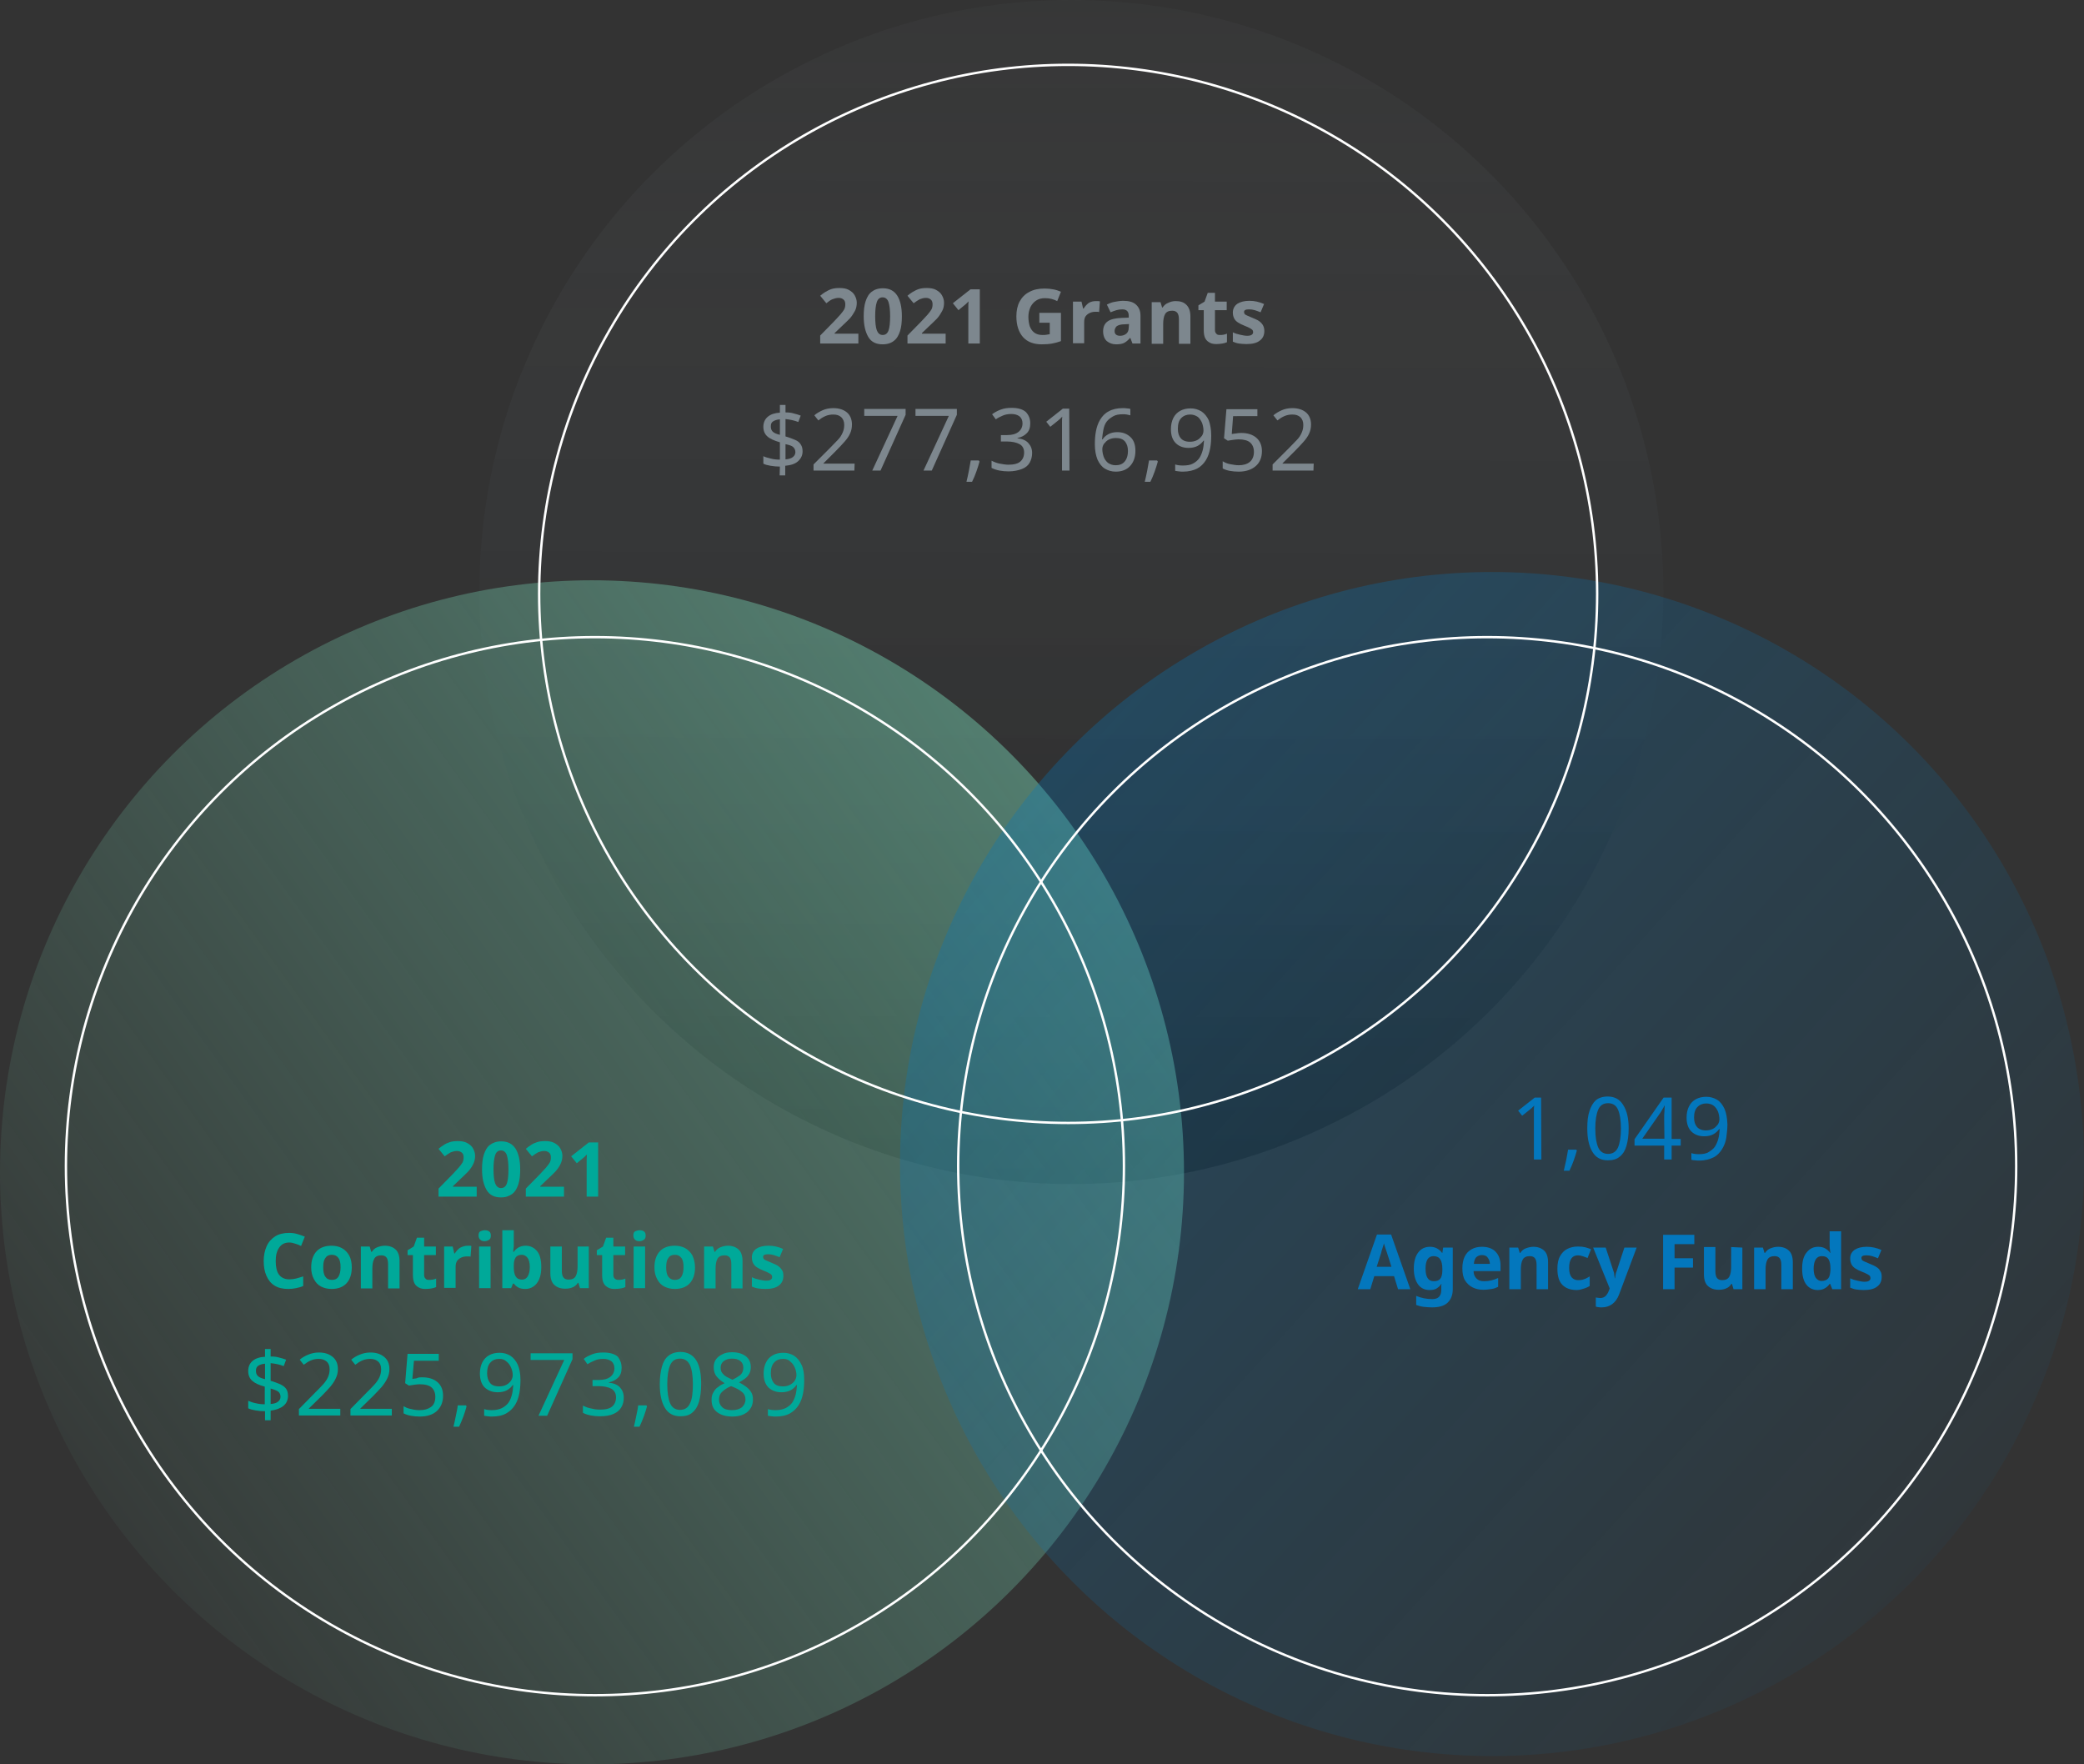 <?xml version="1.0" encoding="utf-8"?>
<!-- Generator: Adobe Illustrator 26.4.1, SVG Export Plug-In . SVG Version: 6.00 Build 0)  -->
<svg version="1.1" id="Layer_1" xmlns="http://www.w3.org/2000/svg" xmlns:xlink="http://www.w3.org/1999/xlink" x="0px" y="0px"
	 viewBox="0 0 780.8 661" style="enable-background:new 0 0 780.8 661;" xml:space="preserve">
<rect x="0" y="0" width="780.8" height="661" fill="#333333" stroke="none"/>
<style type="text/css">
	.st0{fill:url(#SVGID_1_);}
	.st1{fill:url(#SVGID_00000168075125183606900050000009478639464278822830_);}
	.st2{fill:#00A999;}
	.st3{fill:#7D878E;}
	.st4{fill:url(#SVGID_00000127002639121388354250000004206561834399392951_);}
	.st5{fill:none;stroke:#FFFFFF;stroke-width:0.893;stroke-miterlimit:10;}
	.st6{fill:#0377BD;}
</style>
<linearGradient id="SVGID_1_" gradientUnits="userSpaceOnUse" x1="401.869" y1="662" x2="400.871" y2="218.4" gradientTransform="matrix(1 0 0 -1 0 662)">
	<stop  offset="0" style="stop-color:#7D878E;stop-opacity:5.000000e-02"/>
	<stop  offset="1" style="stop-color:#000000;stop-opacity:0.3"/>
</linearGradient>
<circle class="st0" cx="401.4" cy="221.8" r="221.8"/>
<linearGradient id="SVGID_00000033348191712237859870000012786883267412419204_" gradientUnits="userSpaceOnUse" x1="40.078" y1="92.108" x2="400.241" y2="351.132" gradientTransform="matrix(1 0 0 -1 0 662)">
	<stop  offset="0" style="stop-color:#72C7AA;stop-opacity:5.000000e-02"/>
	<stop  offset="1" style="stop-color:#72C7AA;stop-opacity:0.5"/>
</linearGradient>
<circle style="fill:url(#SVGID_00000033348191712237859870000012786883267412419204_);" cx="221.8" cy="439.2" r="221.8"/>
<path class="st2" d="M178.6,448.3h-14.3v-3l5.1-5.2c1-1.1,1.9-2,2.5-2.7s1.1-1.4,1.4-1.9c0.3-0.6,0.4-1.2,0.4-1.9
	c0-0.8-0.2-1.4-0.7-1.8s-1.1-0.6-1.8-0.6c-0.8,0-1.5,0.2-2.3,0.5c-0.7,0.4-1.5,0.9-2.3,1.5l-2.3-2.8c0.6-0.5,1.2-1,1.9-1.4
	c0.7-0.5,1.4-0.8,2.3-1.1s1.9-0.4,3.1-0.4c1.3,0,2.5,0.2,3.4,0.7s1.7,1.1,2.2,2s0.8,1.8,0.8,2.8c0,1.1-0.2,2.1-0.7,3.1
	c-0.4,0.9-1.1,1.9-1.9,2.8c-0.9,0.9-1.9,1.9-3.1,3l-2.6,2.5v0.2h8.9L178.6,448.3L178.6,448.3z"/>
<path class="st2" d="M194.9,438.1c0,2.2-0.2,4.1-0.7,5.6s-1.2,2.8-2.3,3.6s-2.4,1.3-4.2,1.3c-2.5,0-4.3-0.9-5.4-2.8
	s-1.7-4.4-1.7-7.7c0-2.2,0.2-4.1,0.7-5.6s1.2-2.8,2.3-3.6c1.1-0.8,2.4-1.3,4.2-1.3c2.4,0,4.2,0.9,5.4,2.8
	C194.3,432.2,194.9,434.8,194.9,438.1L194.9,438.1z M184.9,438.1c0,2.3,0.2,4.1,0.6,5.2s1.1,1.8,2.2,1.8c1.1,0,1.8-0.6,2.2-1.7
	s0.6-2.9,0.6-5.3c0-2.3-0.2-4.1-0.6-5.3s-1.2-1.8-2.2-1.8c-1.1,0-1.8,0.6-2.2,1.8C185.1,434.1,184.9,435.8,184.9,438.1z"/>
<path class="st2" d="M211.3,448.3h-14.3v-3l5.1-5.2c1-1.1,1.9-2,2.5-2.7s1.1-1.4,1.4-1.9c0.3-0.6,0.4-1.2,0.4-1.9
	c0-0.8-0.2-1.4-0.7-1.8s-1.1-0.6-1.8-0.6c-0.8,0-1.5,0.2-2.3,0.5c-0.7,0.4-1.5,0.9-2.3,1.5l-2.3-2.8c0.6-0.5,1.2-1,1.9-1.4
	c0.7-0.5,1.4-0.8,2.3-1.1s1.9-0.4,3.1-0.4c1.3,0,2.5,0.2,3.4,0.7s1.7,1.1,2.2,2s0.8,1.8,0.8,2.8c0,1.1-0.2,2.1-0.7,3.1
	c-0.4,0.9-1.1,1.9-1.9,2.8c-0.9,0.9-1.9,1.9-3.1,3l-2.6,2.5v0.2h8.9L211.3,448.3L211.3,448.3z"/>
<path class="st2" d="M224.1,448.3h-4.3v-11.8c0-0.5,0-1.1,0-1.9s0.1-1.5,0.1-2.1c-0.1,0.1-0.3,0.3-0.6,0.6c-0.3,0.3-0.6,0.6-0.9,0.8
	l-2.3,1.9l-2.1-2.6l6.6-5.2h3.5V448.3z"/>
<path class="st2" d="M108.4,465.5c-1.7,0-2.9,0.6-3.8,1.9s-1.3,2.9-1.3,5.1c0,2.2,0.4,3.9,1.2,5s2.1,1.8,3.9,1.8
	c0.8,0,1.7-0.1,2.5-0.3c0.8-0.2,1.7-0.5,2.7-0.8v3.6c-0.9,0.4-1.8,0.6-2.7,0.8s-1.9,0.3-2.9,0.3c-2.1,0-3.8-0.4-5.2-1.3
	s-2.3-2.1-3-3.7s-1-3.4-1-5.5c0-2.1,0.4-3.9,1.1-5.5s1.8-2.8,3.2-3.7c1.4-0.9,3.2-1.3,5.2-1.3c1,0,2,0.1,3,0.4s2,0.6,2.9,1l-1.4,3.5
	c-0.8-0.4-1.5-0.7-2.3-0.9C109.9,465.7,109.2,465.5,108.4,465.5L108.4,465.5z"/>
<path class="st2" d="M131.8,474.8c0,2.6-0.7,4.6-2,6s-3.2,2.1-5.6,2.1c-1.4,0-2.7-0.3-3.9-0.9s-2-1.5-2.7-2.8s-1-2.7-1-4.4
	c0-2.6,0.7-4.6,2-6s3.2-2.1,5.6-2.1c1.5,0,2.8,0.3,3.9,0.9c1.1,0.6,2,1.5,2.7,2.7C131.5,471.6,131.8,473.1,131.8,474.8L131.8,474.8z
	 M121.1,474.8c0,1.5,0.2,2.7,0.8,3.5c0.5,0.8,1.3,1.2,2.5,1.2c1.1,0,1.9-0.4,2.4-1.2s0.8-2,0.8-3.5s-0.2-2.7-0.8-3.5
	s-1.3-1.2-2.5-1.2c-1.1,0-1.9,0.4-2.4,1.2C121.3,472.1,121.1,473.2,121.1,474.8z"/>
<path class="st2" d="M144.2,466.7c1.7,0,3,0.5,4,1.4s1.5,2.4,1.5,4.4v10.2h-4.3v-9.1c0-1.1-0.2-2-0.6-2.5s-1-0.8-1.9-0.8
	c-1.3,0-2.2,0.4-2.7,1.3s-0.7,2.2-0.7,3.8v7.3h-4.3V467h3.3l0.6,2h0.2c0.5-0.8,1.2-1.4,2-1.7C142.3,466.9,143.2,466.7,144.2,466.7
	L144.2,466.7z"/>
<path class="st2" d="M160.7,479.5c0.5,0,0.9,0,1.4-0.1s0.9-0.2,1.3-0.4v3.2c-0.5,0.2-1,0.4-1.7,0.5s-1.4,0.2-2.2,0.2
	c-0.9,0-1.8-0.1-2.5-0.5s-1.3-0.8-1.7-1.6s-0.6-1.8-0.6-3.1v-7.5h-2v-1.8l2.3-1.4l1.2-3.3h2.7v3.3h4.4v3.2h-4.4v7.5
	c0,0.6,0.2,1,0.5,1.3C159.7,479.4,160.1,479.5,160.7,479.5L160.7,479.5z"/>
<path class="st2" d="M175.2,466.7c0.2,0,0.5,0,0.7,0c0.3,0,0.5,0,0.7,0.1l-0.3,4c-0.1,0-0.4-0.1-0.6-0.1s-0.5,0-0.7,0
	c-0.7,0-1.4,0.1-2.1,0.4s-1.2,0.7-1.6,1.2c-0.4,0.6-0.6,1.4-0.6,2.3v7.9h-4.3V467h3.2l0.6,2.6h0.2c0.5-0.8,1.1-1.5,1.9-2.1
	C173.3,467,174.2,466.7,175.2,466.7z"/>
<path class="st2" d="M181.6,460.9c0.6,0,1.2,0.1,1.6,0.4c0.5,0.3,0.7,0.8,0.7,1.6c0,0.8-0.2,1.3-0.7,1.6s-1,0.5-1.6,0.5
	c-0.6,0-1.2-0.1-1.6-0.5c-0.4-0.3-0.7-0.9-0.7-1.6c0-0.8,0.2-1.4,0.7-1.6S181,460.9,181.6,460.9z M183.8,467v15.6h-4.3V467H183.8z"
	/>
<path class="st2" d="M192.5,460.9v5.1c0,0.6,0,1.2-0.1,1.7s-0.1,1-0.1,1.3h0.2c0.4-0.6,1-1.2,1.7-1.6s1.6-0.7,2.7-0.7
	c1.8,0,3.2,0.7,4.3,2s1.6,3.4,1.6,6c0,2.7-0.6,4.7-1.7,6.1s-2.6,2.1-4.3,2.1c-1.1,0-2-0.2-2.7-0.6s-1.2-0.9-1.6-1.4h-0.3l-0.7,1.7
	h-3.3v-21.7L192.5,460.9z M195.5,470.1c-1.1,0-1.9,0.4-2.3,1c-0.5,0.7-0.7,1.7-0.7,3.1v0.5c0,1.5,0.2,2.7,0.7,3.5s1.3,1.2,2.4,1.2
	c0.9,0,1.6-0.4,2.1-1.2c0.5-0.8,0.8-2,0.8-3.5s-0.3-2.7-0.8-3.4C197.1,470.5,196.4,470.1,195.5,470.1z"/>
<path class="st2" d="M220.6,467v15.6h-3.3l-0.6-2h-0.2c-0.5,0.8-1.2,1.4-2,1.7c-0.9,0.4-1.8,0.5-2.8,0.5c-1.7,0-3-0.5-4-1.4
	c-1-0.9-1.5-2.4-1.5-4.4V467h4.3v9.1c0,1.1,0.2,2,0.6,2.5s1,0.8,1.9,0.8c1.3,0,2.2-0.4,2.7-1.3s0.7-2.2,0.7-3.8V467L220.6,467z"/>
<path class="st2" d="M231.6,479.5c0.5,0,0.9,0,1.4-0.1s0.9-0.2,1.3-0.4v3.2c-0.5,0.2-1,0.4-1.7,0.5s-1.4,0.2-2.2,0.2
	c-0.9,0-1.8-0.1-2.5-0.5s-1.3-0.8-1.7-1.6c-0.4-0.7-0.6-1.8-0.6-3.1v-7.5h-2v-1.8l2.3-1.4l1.2-3.3h2.7v3.3h4.4v3.2h-4.4v7.5
	c0,0.6,0.2,1,0.5,1.3S231.1,479.5,231.6,479.5L231.6,479.5z"/>
<path class="st2" d="M239.6,460.9c0.6,0,1.2,0.1,1.6,0.4c0.5,0.3,0.7,0.8,0.7,1.6c0,0.8-0.2,1.3-0.7,1.6s-1,0.5-1.6,0.5
	c-0.6,0-1.2-0.1-1.6-0.5c-0.4-0.3-0.7-0.9-0.7-1.6c0-0.8,0.2-1.4,0.7-1.6S239,460.9,239.6,460.9z M241.7,467v15.6h-4.3V467H241.7z"
	/>
<path class="st2" d="M260.4,474.8c0,2.6-0.7,4.6-2,6s-3.2,2.1-5.6,2.1c-1.4,0-2.7-0.3-3.9-0.9s-2-1.5-2.7-2.8s-1-2.7-1-4.4
	c0-2.6,0.7-4.6,2-6s3.2-2.1,5.6-2.1c1.5,0,2.8,0.3,3.9,0.9c1.1,0.6,2,1.5,2.7,2.7C260,471.6,260.4,473.1,260.4,474.8L260.4,474.8z
	 M249.6,474.8c0,1.5,0.2,2.7,0.8,3.5s1.3,1.2,2.5,1.2c1.1,0,1.9-0.4,2.4-1.2s0.8-2,0.8-3.5s-0.2-2.7-0.8-3.5s-1.3-1.2-2.5-1.2
	c-1.1,0-1.9,0.4-2.4,1.2C249.8,472.1,249.6,473.2,249.6,474.8L249.6,474.8z"/>
<path class="st2" d="M272.7,466.7c1.7,0,3,0.5,4,1.4s1.5,2.4,1.5,4.4v10.2H274v-9.1c0-1.1-0.2-2-0.6-2.5s-1-0.8-1.9-0.8
	c-1.3,0-2.2,0.4-2.7,1.3s-0.7,2.2-0.7,3.8v7.3h-4.3V467h3.3l0.6,2h0.2c0.5-0.8,1.2-1.4,2-1.7C270.8,466.9,271.8,466.7,272.7,466.7
	L272.7,466.7z"/>
<path class="st2" d="M293.5,478c0,1.6-0.6,2.8-1.7,3.6c-1.1,0.9-2.8,1.3-5,1.3c-1.1,0-2-0.1-2.8-0.2s-1.6-0.4-2.3-0.7v-3.5
	c0.8,0.4,1.7,0.7,2.7,0.9s1.8,0.4,2.6,0.4c0.8,0,1.4-0.1,1.8-0.4s0.5-0.6,0.5-1c0-0.3-0.1-0.5-0.2-0.7c-0.1-0.2-0.5-0.5-0.9-0.7
	c-0.5-0.3-1.2-0.6-2.2-1c-1-0.4-1.8-0.8-2.4-1.2c-0.6-0.4-1.1-0.9-1.4-1.5s-0.5-1.3-0.5-2.2c0-1.5,0.6-2.5,1.7-3.3
	c1.1-0.7,2.6-1.1,4.5-1.1c1,0,1.9,0.1,2.8,0.3c0.9,0.2,1.8,0.5,2.7,0.9l-1.3,3.1c-0.8-0.3-1.5-0.6-2.2-0.8c-0.7-0.2-1.4-0.3-2.1-0.3
	c-1.3,0-1.9,0.3-1.9,1c0,0.2,0.1,0.5,0.2,0.7s0.5,0.4,0.9,0.6c0.5,0.2,1.2,0.5,2.1,0.9c0.9,0.4,1.7,0.7,2.3,1.1
	c0.6,0.4,1.1,0.9,1.5,1.5C293.4,476.3,293.5,477.1,293.5,478L293.5,478z"/>
<path class="st3" d="M321.6,128.7h-14.3v-3l5.1-5.2c1-1.1,1.9-2,2.5-2.7s1.1-1.4,1.4-1.9c0.3-0.6,0.4-1.2,0.4-1.9
	c0-0.8-0.2-1.4-0.7-1.8s-1-0.6-1.8-0.6c-0.8,0-1.5,0.2-2.3,0.5s-1.5,0.9-2.3,1.5l-2.3-2.8c0.6-0.5,1.2-1,1.9-1.4
	c0.7-0.4,1.4-0.8,2.3-1.1s1.9-0.4,3.1-0.4c1.3,0,2.5,0.2,3.4,0.7s1.7,1.1,2.2,2s0.8,1.8,0.8,2.8c0,1.1-0.2,2.2-0.7,3.1
	c-0.5,0.9-1.1,1.9-1.9,2.8c-0.9,0.9-1.9,1.9-3.1,3l-2.6,2.5v0.2h8.9L321.6,128.7L321.6,128.7z"/>
<path class="st3" d="M337.9,118.5c0,2.2-0.2,4.1-0.7,5.6s-1.2,2.8-2.3,3.6c-1,0.8-2.4,1.3-4.2,1.3c-2.5,0-4.3-0.9-5.4-2.8
	s-1.7-4.4-1.7-7.7c0-2.2,0.2-4.1,0.7-5.6s1.2-2.8,2.3-3.6c1-0.8,2.4-1.3,4.2-1.3c2.4,0,4.2,0.9,5.4,2.8
	C337.3,112.6,337.9,115.1,337.9,118.5L337.9,118.5z M327.9,118.5c0,2.3,0.2,4.1,0.6,5.2s1.1,1.8,2.2,1.8c1.1,0,1.8-0.6,2.2-1.7
	s0.6-2.9,0.6-5.3c0-2.3-0.2-4.1-0.6-5.3s-1.2-1.8-2.2-1.8c-1.1,0-1.8,0.6-2.2,1.8S327.9,116.1,327.9,118.5z"/>
<path class="st3" d="M354.3,128.7h-14.3v-3l5.1-5.2c1-1.1,1.9-2,2.5-2.7s1.1-1.4,1.4-1.9c0.3-0.6,0.4-1.2,0.4-1.9
	c0-0.8-0.2-1.4-0.7-1.8s-1-0.6-1.8-0.6c-0.8,0-1.5,0.2-2.3,0.5c-0.7,0.4-1.5,0.9-2.3,1.5l-2.3-2.8c0.6-0.5,1.2-1,1.9-1.4
	c0.7-0.4,1.4-0.8,2.3-1.1s1.9-0.4,3.1-0.4c1.3,0,2.5,0.2,3.4,0.7s1.7,1.1,2.2,2s0.8,1.8,0.8,2.8c0,1.1-0.2,2.2-0.7,3.1
	c-0.5,0.9-1.1,1.9-1.9,2.8c-0.9,0.9-1.9,1.9-3.1,3l-2.6,2.5v0.2h8.9L354.3,128.7L354.3,128.7z"/>
<path class="st3" d="M367.1,128.7h-4.3v-11.8c0-0.5,0-1.1,0-1.9s0-1.5,0.1-2.1c-0.1,0.1-0.3,0.3-0.6,0.6c-0.3,0.3-0.6,0.6-0.9,0.8
	l-2.3,1.9l-2.1-2.6l6.6-5.2h3.5L367.1,128.7z"/>
<path class="st3" d="M389.4,117.2h8.1v10.6c-1.1,0.4-2.2,0.7-3.3,0.9s-2.5,0.3-3.9,0.3c-3,0-5.4-0.9-7-2.7c-1.6-1.8-2.5-4.4-2.5-7.8
	c0-2.1,0.4-4,1.2-5.5s2-2.8,3.6-3.6c1.6-0.9,3.5-1.3,5.8-1.3c1.1,0,2.1,0.1,3.2,0.3s2,0.5,2.9,0.9l-1.4,3.5
	c-0.6-0.3-1.3-0.6-2.1-0.8s-1.6-0.3-2.5-0.3c-1.3,0-2.4,0.3-3.3,0.9s-1.6,1.4-2.1,2.4c-0.5,1.1-0.8,2.3-0.8,3.7
	c0,1.3,0.2,2.5,0.5,3.5c0.4,1,0.9,1.8,1.7,2.4s1.8,0.9,3.1,0.9c0.6,0,1.1,0,1.5-0.1s0.8-0.1,1.2-0.2v-4.3h-3.9L389.4,117.2z"/>
<path class="st3" d="M410.7,112.8c0.2,0,0.5,0,0.7,0c0.3,0,0.5,0.1,0.7,0.1l-0.3,4c-0.1,0-0.4-0.1-0.6-0.1s-0.5,0-0.7,0
	c-0.7,0-1.4,0.1-2.1,0.4s-1.2,0.7-1.6,1.2s-0.6,1.3-0.6,2.3v7.9H402v-15.6h3.2l0.6,2.6h0.2c0.5-0.8,1.1-1.5,1.9-2.1
	C408.7,113,409.6,112.8,410.7,112.8L410.7,112.8z"/>
<path class="st3" d="M420.8,112.7c2.1,0,3.7,0.4,4.8,1.4s1.7,2.3,1.7,4.2v10.4h-3l-0.8-2.1h-0.1c-0.7,0.8-1.4,1.4-2.1,1.8
	s-1.8,0.6-3.1,0.6c-1.4,0-2.5-0.4-3.5-1.2c-0.9-0.8-1.4-2.1-1.4-3.7c0-1.7,0.6-2.9,1.7-3.7s2.9-1.2,5.2-1.3l2.7-0.1v-0.7
	c0-0.8-0.2-1.4-0.6-1.8s-1-0.6-1.8-0.6s-1.5,0.1-2.2,0.3s-1.5,0.5-2.2,0.8l-1.4-2.9c0.8-0.4,1.7-0.8,2.8-1
	C418.6,112.9,419.7,112.7,420.8,112.7L420.8,112.7z M423,121.4l-1.7,0.1c-1.4,0-2.3,0.3-2.9,0.7c-0.5,0.5-0.8,1.1-0.8,1.8
	c0,0.7,0.2,1.1,0.6,1.4s0.9,0.4,1.5,0.4c0.9,0,1.7-0.3,2.3-0.8s0.9-1.3,0.9-2.3L423,121.4z"/>
<path class="st3" d="M440.5,112.8c1.7,0,3,0.4,4,1.4s1.5,2.4,1.5,4.4v10.2h-4.3v-9.1c0-1.1-0.2-2-0.6-2.5s-1-0.8-1.9-0.8
	c-1.3,0-2.2,0.4-2.7,1.3s-0.7,2.2-0.7,3.8v7.3h-4.3v-15.6h3.3l0.6,2h0.2c0.5-0.8,1.2-1.4,2-1.7C438.6,113,439.5,112.8,440.5,112.8
	L440.5,112.8z"/>
<path class="st3" d="M457,125.5c0.5,0,0.9,0,1.4-0.1s0.9-0.2,1.3-0.4v3.2c-0.5,0.2-1,0.4-1.7,0.5s-1.4,0.2-2.2,0.2
	c-0.9,0-1.8-0.1-2.5-0.5s-1.3-0.8-1.7-1.6c-0.4-0.7-0.6-1.8-0.6-3.1v-7.5h-2v-1.8l2.3-1.4l1.2-3.3h2.7v3.3h4.4v3.2h-4.4v7.5
	c0,0.6,0.2,1,0.5,1.3C456,125.4,456.4,125.5,457,125.5L457,125.5z"/>
<path class="st3" d="M473.7,124c0,1.6-0.6,2.8-1.7,3.6c-1.1,0.9-2.8,1.3-5,1.3c-1.1,0-2-0.1-2.8-0.2s-1.6-0.4-2.3-0.7v-3.5
	c0.8,0.4,1.7,0.7,2.7,0.9s1.8,0.4,2.6,0.4c0.8,0,1.4-0.1,1.8-0.4s0.5-0.6,0.5-1c0-0.3-0.1-0.5-0.2-0.7c-0.1-0.2-0.5-0.4-0.9-0.7
	c-0.5-0.3-1.2-0.6-2.2-1c-1-0.4-1.8-0.8-2.4-1.2c-0.6-0.4-1.1-0.9-1.4-1.5s-0.5-1.3-0.5-2.2c0-1.4,0.6-2.5,1.7-3.3
	c1.1-0.7,2.6-1.1,4.5-1.1c1,0,1.9,0.1,2.8,0.3c0.9,0.2,1.8,0.5,2.7,0.9l-1.3,3.1c-0.8-0.3-1.5-0.6-2.2-0.8c-0.7-0.2-1.4-0.3-2.1-0.3
	c-1.3,0-1.9,0.3-1.9,1c0,0.2,0.1,0.5,0.2,0.7s0.5,0.4,0.9,0.6c0.5,0.2,1.2,0.5,2.1,0.9c0.9,0.4,1.7,0.7,2.3,1.1
	c0.6,0.4,1.1,0.9,1.5,1.5C473.5,122.4,473.7,123.1,473.7,124L473.7,124z"/>
<path class="st3" d="M292.2,174.8c-1.2,0-2.3-0.1-3.5-0.3c-1.1-0.2-2-0.4-2.7-0.8v-2.8c0.7,0.4,1.7,0.6,2.8,0.9
	c1.1,0.3,2.3,0.4,3.4,0.4v-6.5c-2.1-0.6-3.7-1.3-4.7-2.2c-1-0.9-1.5-2.1-1.5-3.6c0-1.6,0.6-2.9,1.7-3.8s2.6-1.4,4.5-1.5v-2.9h2.1
	v2.8c1.1,0,2.2,0.1,3.1,0.4c0.9,0.2,1.8,0.5,2.6,0.8l-0.9,2.4c-0.7-0.3-1.5-0.5-2.3-0.7c-0.8-0.2-1.7-0.3-2.5-0.4v6.5
	c1.4,0.4,2.6,0.9,3.6,1.3s1.7,1,2.1,1.7c0.5,0.7,0.7,1.6,0.7,2.6c0,1.5-0.6,2.7-1.7,3.7s-2.7,1.5-4.8,1.7v3.6h-2.1L292.2,174.8
	L292.2,174.8z M292.2,157.1c-1.2,0.1-2,0.4-2.6,0.8s-0.8,1-0.8,1.8c0,0.9,0.2,1.5,0.7,2s1.4,0.9,2.7,1.2L292.2,157.1z M294.3,172.1
	c1.3-0.1,2.2-0.4,2.8-0.9c0.6-0.5,0.9-1.1,0.9-1.8c0-0.8-0.3-1.4-0.8-1.9s-1.5-0.8-2.9-1.1V172.1z"/>
<path class="st3" d="M320.1,176.3h-15.3V174l6.1-6.1c1.2-1.2,2.1-2.2,3-3.1s1.4-1.8,1.8-2.7s0.6-1.8,0.6-2.9c0-1.3-0.4-2.2-1.1-2.9
	c-0.8-0.7-1.7-1-3-1c-1.1,0-2.1,0.2-3,0.6s-1.7,0.9-2.6,1.6l-1.5-1.9c0.9-0.8,2-1.4,3.1-1.9s2.5-0.8,4-0.8c2.2,0,3.9,0.6,5.1,1.6
	s1.9,2.6,1.9,4.5c0,1.2-0.2,2.3-0.7,3.4c-0.5,1.1-1.2,2.1-2.1,3.1c-0.9,1-1.9,2.1-3.1,3.3l-4.8,4.8v0.1h11.7L320.1,176.3
	L320.1,176.3z"/>
<path class="st3" d="M326.8,176.3l9.5-20.5h-12.5v-2.6h15.5v2.2l-9.4,20.9H326.8z"/>
<path class="st3" d="M346,176.3l9.5-20.5H343v-2.6h15.5v2.2l-9.4,20.9H346z"/>
<path class="st3" d="M367,172.9c-0.3,1.1-0.7,2.4-1.2,3.8c-0.5,1.4-1,2.6-1.6,3.8h-2.1c0.3-1.2,0.6-2.6,0.9-4.1s0.5-2.8,0.7-3.9h3
	L367,172.9z"/>
<path class="st3" d="M386,158.6c0,1.6-0.4,2.8-1.3,3.7c-0.9,0.9-2,1.5-3.5,1.8v0.1c1.9,0.2,3.2,0.8,4.1,1.8s1.4,2.2,1.4,3.7
	c0,1.3-0.3,2.5-0.9,3.6s-1.6,1.9-2.9,2.4s-3,0.9-5,0.9c-1.2,0-2.3-0.1-3.4-0.3c-1-0.2-2-0.5-3-1v-2.7c1,0.5,2,0.9,3.1,1.1
	s2.2,0.4,3.2,0.4c2.1,0,3.6-0.4,4.5-1.2s1.4-1.9,1.4-3.4c0-1.4-0.6-2.5-1.7-3.1s-2.7-1-4.8-1H375v-2.4h2.3c1.9,0,3.3-0.4,4.3-1.2
	s1.5-1.9,1.5-3.2c0-1.1-0.4-2-1.1-2.6c-0.8-0.6-1.8-0.9-3.1-0.9c-1.2,0-2.3,0.2-3.2,0.6s-1.8,0.8-2.6,1.4l-1.4-1.9
	c0.8-0.6,1.8-1.2,3.1-1.7s2.6-0.7,4.2-0.7c2.4,0,4.2,0.5,5.4,1.6C385.5,155.6,386,157,386,158.6L386,158.6z"/>
<path class="st3" d="M400.7,176.3h-2.8v-16.2c0-0.9,0-1.7,0-2.2s0-1.1,0.1-1.8c-0.4,0.4-0.7,0.6-0.9,0.9c-0.3,0.2-0.6,0.5-1.1,0.9
	l-2.5,2l-1.5-1.9l6.2-4.9h2.4L400.7,176.3L400.7,176.3z"/>
<path class="st3" d="M410.2,166.5c0-1.7,0.1-3.3,0.4-4.9s0.8-3.1,1.6-4.4c0.8-1.3,1.8-2.4,3.2-3.1c1.4-0.8,3.2-1.2,5.3-1.2
	c0.5,0,1,0,1.5,0.1c0.5,0,1,0.1,1.3,0.2v2.4c-0.4-0.1-0.8-0.2-1.3-0.3c-0.5-0.1-1-0.1-1.5-0.1c-1.5,0-2.7,0.2-3.7,0.8
	s-1.8,1.2-2.4,2s-1,1.9-1.2,3s-0.4,2.3-0.5,3.6h0.2c0.5-0.8,1.2-1.4,2.1-1.9c0.9-0.5,2-0.8,3.4-0.8c2,0,3.6,0.6,4.9,1.8
	s1.9,2.9,1.9,5.2c0,2.4-0.7,4.3-2,5.7s-3.1,2.1-5.4,2.1c-1.5,0-2.8-0.4-4-1.1c-1.2-0.7-2.1-1.9-2.8-3.4
	C410.6,170.7,410.2,168.8,410.2,166.5L410.2,166.5z M418,174.3c1.4,0,2.5-0.4,3.3-1.3s1.3-2.2,1.3-4.1c0-1.5-0.4-2.6-1.1-3.5
	c-0.8-0.9-1.9-1.3-3.4-1.3c-1,0-1.9,0.2-2.7,0.6s-1.3,1-1.8,1.6c-0.4,0.6-0.6,1.3-0.6,2c0,0.9,0.2,1.9,0.5,2.8s0.9,1.7,1.6,2.3
	C416,174,416.9,174.3,418,174.3L418,174.3z"/>
<path class="st3" d="M433.8,172.9c-0.3,1.1-0.7,2.4-1.2,3.8c-0.5,1.4-1,2.6-1.6,3.8h-2.1c0.3-1.2,0.6-2.6,0.9-4.1s0.5-2.8,0.7-3.9h3
	L433.8,172.9z"/>
<path class="st3" d="M453.8,163.1c0,1.7-0.1,3.3-0.4,4.9s-0.8,3.1-1.6,4.4c-0.8,1.3-1.9,2.4-3.2,3.1s-3.2,1.2-5.4,1.2
	c-0.4,0-0.9,0-1.5-0.1s-1-0.1-1.4-0.2v-2.4c0.8,0.3,1.8,0.4,2.9,0.4c1.5,0,2.8-0.2,3.7-0.7c1-0.5,1.8-1.2,2.4-2c0.6-0.9,1-1.9,1.3-3
	s0.4-2.3,0.5-3.6h-0.2c-0.5,0.7-1.2,1.4-2.1,1.9c-0.9,0.5-2,0.8-3.5,0.8c-2,0-3.6-0.6-4.8-1.8s-1.8-2.9-1.8-5.2c0-1.6,0.3-3,0.9-4.2
	c0.6-1.2,1.5-2.1,2.6-2.7s2.4-0.9,3.9-0.9c1.5,0,2.8,0.4,4,1.1c1.2,0.8,2.1,1.9,2.8,3.4C453.4,158.9,453.8,160.8,453.8,163.1
	L453.8,163.1z M445.9,155.3c-1.3,0-2.4,0.4-3.3,1.3c-0.9,0.9-1.3,2.2-1.3,4.1c0,1.5,0.4,2.7,1.1,3.5s1.8,1.3,3.4,1.3
	c1,0,1.9-0.2,2.7-0.6s1.3-1,1.8-1.6c0.4-0.6,0.6-1.3,0.6-2c0-0.9-0.2-1.9-0.5-2.8c-0.4-0.9-0.9-1.7-1.6-2.3
	C447.9,155.6,447,155.3,445.9,155.3L445.9,155.3z"/>
<path class="st3" d="M465,162.2c2.4,0,4.3,0.6,5.7,1.8c1.4,1.2,2.1,2.9,2.1,5c0,2.4-0.8,4.3-2.3,5.6s-3.6,2.1-6.4,2.1
	c-1.2,0-2.3-0.1-3.4-0.3c-1-0.2-1.9-0.5-2.6-0.9v-2.7c0.8,0.5,1.7,0.9,2.8,1.1s2.2,0.4,3.2,0.4c1.7,0,3.1-0.4,4.1-1.2
	s1.6-2.1,1.6-3.8c0-1.5-0.5-2.7-1.4-3.5c-0.9-0.8-2.4-1.2-4.4-1.2c-0.6,0-1.3,0.1-2.1,0.2s-1.4,0.2-1.9,0.3l-1.4-0.9l0.9-10.9h11.6
	v2.6H462l-0.5,6.7c0.4-0.1,0.9-0.1,1.5-0.2S464.2,162.2,465,162.2L465,162.2z"/>
<path class="st3" d="M492.1,176.3h-15.3V174l6.1-6.1c1.2-1.2,2.1-2.2,3-3.1s1.4-1.8,1.8-2.7s0.6-1.8,0.6-2.9c0-1.3-0.4-2.2-1.1-2.9
	c-0.8-0.7-1.7-1-3-1c-1.1,0-2.1,0.2-3,0.6s-1.7,0.9-2.6,1.6l-1.5-1.9c0.9-0.8,2-1.4,3.1-1.9s2.5-0.8,4-0.8c2.2,0,3.9,0.6,5.1,1.6
	s1.9,2.6,1.9,4.5c0,1.2-0.2,2.3-0.7,3.4c-0.5,1.1-1.2,2.1-2.1,3.1c-0.9,1-1.9,2.1-3.1,3.3l-4.8,4.8v0.1h11.7L492.1,176.3
	L492.1,176.3z"/>
<linearGradient id="SVGID_00000127035388733916655350000007386228429375740596_" gradientUnits="userSpaceOnUse" x1="727.143" y1="73.468" x2="398.423" y2="371.34" gradientTransform="matrix(1 0 0 -1 0 662)">
	<stop  offset="0" style="stop-color:#0377BD;stop-opacity:5.000000e-02"/>
	<stop  offset="1" style="stop-color:#0377BD;stop-opacity:0.3"/>
</linearGradient>
<circle style="fill:url(#SVGID_00000127035388733916655350000007386228429375740596_);" cx="559" cy="436.1" r="221.8"/>
<circle class="st5" cx="400.2" cy="222.5" r="198.2"/>
<circle class="st5" cx="557.2" cy="436.9" r="198.2"/>
<circle class="st5" cx="222.9" cy="436.9" r="198.2"/>
<path class="st6" d="M577.5,434.4h-2.8v-16.2c0-0.9,0-1.7,0-2.2s0-1.1,0.1-1.8c-0.3,0.4-0.7,0.6-0.9,0.9c-0.3,0.2-0.6,0.5-1.1,0.9
	l-2.5,2l-1.5-1.9l6.2-4.9h2.4L577.5,434.4L577.5,434.4z"/>
<path class="st6" d="M590.8,431c-0.3,1.1-0.7,2.4-1.2,3.8c-0.5,1.4-1,2.6-1.6,3.8h-2.1c0.3-1.2,0.6-2.6,0.9-4s0.5-2.8,0.7-3.9h3
	L590.8,431z"/>
<path class="st6" d="M610.2,422.8c0,2.5-0.3,4.6-0.8,6.4c-0.5,1.8-1.3,3.1-2.5,4.1s-2.6,1.4-4.5,1.4c-2.6,0-4.5-1-5.8-3.2
	s-1.9-5-1.9-8.8c0-2.5,0.2-4.6,0.8-6.4s1.3-3.1,2.4-4.1c1.1-0.9,2.6-1.4,4.4-1.4c2.6,0,4.5,1,5.8,3.1
	C609.6,416.2,610.2,419.1,610.2,422.8L610.2,422.8z M597.7,422.8c0,3.2,0.4,5.5,1.1,7.1s2,2.4,3.7,2.4c1.7,0,3-0.8,3.7-2.4
	s1.1-4,1.1-7.1c0-3.1-0.4-5.5-1.1-7.1c-0.7-1.6-2-2.4-3.7-2.4c-1.8,0-3,0.8-3.7,2.4C598.1,417.3,597.7,419.7,597.7,422.8
	L597.7,422.8z"/>
<path class="st6" d="M629.7,429.2h-3.4v5.2h-2.8v-5.2h-11.1v-2.4l10.9-15.6h3v15.5h3.4V429.2z M623.5,419.3c0-1.1,0-2.1,0.1-2.9
	c0-0.8,0.1-1.5,0.1-2.2h-0.1c-0.2,0.4-0.4,0.9-0.7,1.3c-0.3,0.5-0.5,0.9-0.7,1.2l-6.9,9.9h8.3L623.5,419.3L623.5,419.3z"/>
<path class="st6" d="M647.2,421.2c0,1.7-0.2,3.3-0.4,4.9s-0.8,3.1-1.6,4.4c-0.8,1.3-1.8,2.4-3.2,3.1s-3.2,1.2-5.4,1.2
	c-0.4,0-0.9,0-1.5-0.1c-0.6,0-1-0.1-1.4-0.2V432c0.8,0.3,1.8,0.4,2.8,0.4c1.5,0,2.8-0.2,3.7-0.8s1.8-1.2,2.3-2c0.6-0.9,1-1.9,1.3-3
	s0.4-2.3,0.5-3.6h-0.2c-0.5,0.7-1.2,1.4-2.1,1.9c-0.9,0.5-2,0.8-3.5,0.8c-2,0-3.6-0.6-4.8-1.8s-1.8-2.9-1.8-5.2c0-1.6,0.3-3,0.9-4.2
	s1.5-2.1,2.6-2.7s2.4-0.9,3.9-0.9c1.5,0,2.8,0.4,4,1.1c1.2,0.7,2.1,1.9,2.8,3.4C646.8,417,647.1,418.9,647.2,421.2L647.2,421.2z
	 M639.3,413.4c-1.3,0-2.4,0.4-3.3,1.3s-1.3,2.2-1.3,4c0,1.5,0.4,2.7,1.1,3.5s1.8,1.3,3.3,1.3c1,0,1.9-0.2,2.7-0.6s1.3-1,1.8-1.6
	c0.4-0.6,0.6-1.3,0.6-2c0-0.9-0.2-1.9-0.5-2.8c-0.4-0.9-0.9-1.7-1.7-2.3C641.3,413.7,640.4,413.4,639.3,413.4L639.3,413.4z"/>
<path class="st6" d="M523.8,483l-1.5-4.9h-7.4l-1.5,4.9h-4.7l7.2-20.5h5.3l7.2,20.5H523.8z M521.3,474.5l-1.5-4.7
	c-0.1-0.3-0.2-0.7-0.4-1.2c-0.2-0.5-0.3-1-0.5-1.5s-0.3-1-0.4-1.3c-0.1,0.4-0.2,0.9-0.4,1.4s-0.3,1.1-0.5,1.6
	c-0.1,0.5-0.2,0.9-0.3,1.1l-1.5,4.7H521.3z"/>
<path class="st6" d="M535.8,467.1c1.9,0,3.4,0.8,4.5,2.3h0.1l0.3-2h3.6v15.6c0,2.2-0.7,3.9-2,5.1c-1.3,1.2-3.3,1.7-5.8,1.7
	c-1.1,0-2.1-0.1-3.1-0.2s-1.9-0.4-2.8-0.7v-3.4c1.9,0.8,3.9,1.2,6.1,1.2c2.2,0,3.3-1.2,3.3-3.5v-0.3c0-0.3,0-0.6,0-1
	c0-0.4,0-0.7,0.1-0.9h-0.1c-0.5,0.8-1.2,1.4-1.9,1.8c-0.7,0.4-1.6,0.5-2.5,0.5c-1.8,0-3.3-0.7-4.3-2.1s-1.6-3.4-1.6-5.9
	c0-2.5,0.5-4.5,1.6-6C532.4,467.8,533.9,467.1,535.8,467.1L535.8,467.1z M537.1,470.6c-2,0-3,1.6-3,4.7c0,3.1,1,4.7,3.1,4.7
	c1.1,0,1.9-0.3,2.4-0.9s0.8-1.7,0.8-3.2v-0.5c0-1.7-0.3-2.9-0.8-3.6C539.1,471,538.2,470.6,537.1,470.6L537.1,470.6z"/>
<path class="st6" d="M555.2,467.1c2.2,0,3.9,0.6,5.1,1.8s1.9,3,1.9,5.2v2.1h-10.1c0,1.2,0.4,2.1,1.1,2.8c0.7,0.7,1.6,1,2.8,1
	c1,0,1.9-0.1,2.7-0.3s1.7-0.5,2.6-0.9v3.3c-0.8,0.4-1.6,0.7-2.4,0.8s-1.9,0.3-3.1,0.3c-1.6,0-2.9-0.3-4.1-0.9s-2.1-1.5-2.8-2.6
	s-1-2.7-1-4.5s0.3-3.3,0.9-4.5s1.5-2.1,2.6-2.7C552.5,467.4,553.7,467.1,555.2,467.1L555.2,467.1z M555.2,470.2
	c-0.8,0-1.5,0.3-2.1,0.8c-0.5,0.5-0.8,1.4-0.9,2.5h6c0-0.9-0.3-1.7-0.8-2.3C557,470.5,556.2,470.2,555.2,470.2L555.2,470.2z"/>
<path class="st6" d="M574.5,467.1c1.7,0,3,0.5,4,1.4s1.5,2.4,1.5,4.4V483h-4.3v-9.1c0-1.1-0.2-2-0.6-2.5s-1-0.8-1.9-0.8
	c-1.3,0-2.2,0.4-2.7,1.3s-0.7,2.2-0.7,3.8v7.3h-4.3v-15.6h3.3l0.6,2h0.2c0.5-0.8,1.2-1.4,2-1.7C572.7,467.3,573.6,467.1,574.5,467.1
	L574.5,467.1z"/>
<path class="st6" d="M590.8,483.3c-2.3,0-4.1-0.6-5.4-1.9c-1.3-1.3-1.9-3.3-1.9-6.1c0-1.9,0.3-3.5,1-4.7s1.5-2.1,2.7-2.7
	s2.5-0.9,4-0.9c1.1,0,2,0.1,2.8,0.3c0.8,0.2,1.5,0.5,2.1,0.7l-1.3,3.3c-0.7-0.3-1.3-0.5-1.9-0.7s-1.2-0.3-1.7-0.3
	c-2.2,0-3.3,1.6-3.3,4.7c0,1.6,0.3,2.7,0.9,3.5c0.6,0.7,1.4,1.1,2.4,1.1c0.9,0,1.7-0.1,2.4-0.4c0.7-0.2,1.3-0.6,2-1v3.6
	c-0.7,0.4-1.3,0.7-2,0.9S591.9,483.3,590.8,483.3L590.8,483.3z"/>
<path class="st6" d="M596.9,467.4h4.7l2.9,8.8c0.2,0.4,0.3,0.9,0.3,1.3c0.1,0.4,0.1,0.9,0.2,1.4h0.1c0.1-0.5,0.1-1,0.2-1.4
	c0.1-0.4,0.2-0.9,0.4-1.3l2.9-8.8h4.6l-6.6,17.6c-0.6,1.6-1.5,2.8-2.6,3.6s-2.4,1.2-3.9,1.2c-0.5,0-0.9,0-1.3-0.1
	c-0.3,0-0.7-0.1-0.9-0.2v-3.4c0.2,0,0.4,0.1,0.7,0.1c0.3,0,0.6,0.1,0.9,0.1c0.9,0,1.6-0.3,2.1-0.8s0.9-1.2,1.2-2l0.3-0.8
	L596.9,467.4z"/>
<path class="st6" d="M627.4,483h-4.3v-20.4h11.7v3.5h-7.4v5.3h6.9v3.5h-6.9V483z"/>
<path class="st6" d="M652.8,467.4V483h-3.3l-0.6-2h-0.2c-0.5,0.8-1.2,1.4-2,1.7c-0.9,0.4-1.8,0.5-2.8,0.5c-1.7,0-3-0.5-4-1.4
	c-1-0.9-1.5-2.4-1.5-4.4v-10.2h4.3v9.1c0,1.1,0.2,2,0.6,2.5s1,0.8,1.9,0.8c1.3,0,2.2-0.4,2.7-1.3s0.7-2.2,0.7-3.8v-7.3L652.8,467.4z
	"/>
<path class="st6" d="M666.2,467.1c1.7,0,3,0.5,4,1.4s1.5,2.4,1.5,4.4V483h-4.3v-9.1c0-1.1-0.2-2-0.6-2.5s-1-0.8-1.9-0.8
	c-1.3,0-2.2,0.4-2.7,1.3s-0.7,2.2-0.7,3.8v7.3h-4.3v-15.6h3.3l0.6,2h0.2c0.5-0.8,1.2-1.4,2-1.7C664.3,467.3,665.2,467.1,666.2,467.1
	L666.2,467.1z"/>
<path class="st6" d="M681,483.3c-1.7,0-3.2-0.7-4.2-2c-1.1-1.4-1.6-3.4-1.6-6c0-2.7,0.5-4.7,1.7-6.1c1.1-1.4,2.5-2.1,4.3-2.1
	c1.1,0,2,0.2,2.8,0.7s1.3,1,1.7,1.6h0.1c-0.1-0.3-0.1-0.8-0.2-1.3s-0.1-1.2-0.1-1.8v-5h4.3V483h-3.3l-0.8-2h-0.2
	c-0.4,0.6-1,1.2-1.7,1.6C683,483.1,682.1,483.3,681,483.3L681,483.3z M682.5,479.9c1.2,0,2-0.4,2.5-1s0.7-1.7,0.8-3.1v-0.5
	c0-1.5-0.2-2.7-0.7-3.5s-1.3-1.2-2.6-1.2c-0.9,0-1.7,0.4-2.2,1.2s-0.8,2-0.8,3.5s0.3,2.7,0.8,3.4S681.5,479.9,682.5,479.9z"/>
<path class="st6" d="M705,478.4c0,1.6-0.6,2.8-1.7,3.6c-1.1,0.9-2.8,1.3-5,1.3c-1.1,0-2-0.1-2.8-0.2s-1.6-0.4-2.3-0.7v-3.5
	c0.8,0.4,1.7,0.7,2.7,0.9c1,0.2,1.8,0.4,2.6,0.4c0.8,0,1.4-0.1,1.8-0.4s0.5-0.6,0.5-1c0-0.3-0.1-0.5-0.2-0.7s-0.5-0.5-0.9-0.7
	c-0.5-0.3-1.2-0.6-2.2-1c-1-0.4-1.8-0.8-2.4-1.2c-0.6-0.4-1.1-0.9-1.4-1.5c-0.3-0.6-0.5-1.3-0.5-2.2c0-1.5,0.6-2.5,1.7-3.3
	c1.1-0.7,2.6-1.1,4.5-1.1c1,0,1.9,0.1,2.8,0.3c0.9,0.2,1.8,0.5,2.7,0.9l-1.3,3.1c-0.8-0.3-1.5-0.6-2.2-0.8c-0.7-0.2-1.4-0.3-2.1-0.3
	c-1.3,0-1.9,0.3-1.9,1c0,0.2,0.1,0.5,0.2,0.7s0.5,0.4,0.9,0.6c0.5,0.2,1.2,0.5,2.1,0.9c0.9,0.4,1.7,0.7,2.3,1.1
	c0.7,0.4,1.2,0.9,1.5,1.5C704.9,476.7,705,477.5,705,478.4L705,478.4z"/>
<g>
	<path class="st2" d="M99.3,528.7c-1.2,0-2.4-0.1-3.5-0.3c-1.1-0.2-2.1-0.4-2.8-0.8v-2.8c0.7,0.3,1.7,0.7,2.8,0.9
		c1.2,0.3,2.3,0.4,3.4,0.4v-6.6c-2.2-0.6-3.7-1.3-4.7-2.2c-1-0.9-1.5-2.1-1.5-3.7c0-1.6,0.6-2.9,1.7-3.8c1.1-0.9,2.6-1.4,4.6-1.5
		v-2.9h2.1v2.8c1.2,0,2.2,0.1,3.2,0.4c0.9,0.2,1.8,0.5,2.6,0.8l-0.9,2.4c-0.7-0.3-1.5-0.5-2.3-0.7c-0.8-0.2-1.7-0.3-2.6-0.4v6.6
		c1.4,0.4,2.6,0.9,3.6,1.3c1,0.5,1.7,1,2.2,1.7c0.5,0.7,0.7,1.6,0.7,2.7c0,1.5-0.6,2.8-1.7,3.7c-1.1,0.9-2.7,1.5-4.8,1.8v3.6h-2.1
		V528.7z M99.3,510.9c-1.2,0.1-2,0.4-2.6,0.8c-0.6,0.5-0.8,1-0.8,1.8c0,0.9,0.2,1.5,0.7,2c0.5,0.5,1.4,0.9,2.7,1.2V510.9z
		 M101.4,526c1.3-0.1,2.2-0.4,2.8-0.9c0.6-0.5,0.9-1.1,0.9-1.8c0-0.8-0.3-1.5-0.8-1.9c-0.5-0.4-1.5-0.8-2.9-1.2V526z"/>
	<path class="st2" d="M127.4,530.3H112v-2.4l6.1-6.2c1.2-1.2,2.2-2.2,3-3.1c0.8-0.9,1.4-1.8,1.8-2.7c0.4-0.9,0.6-1.9,0.6-2.9
		c0-1.3-0.4-2.3-1.1-2.9c-0.8-0.7-1.8-1-3-1c-1.1,0-2.1,0.2-3,0.6c-0.9,0.4-1.7,0.9-2.6,1.6l-1.5-1.9c0.9-0.8,2-1.4,3.2-1.9
		c1.2-0.5,2.5-0.8,4-0.8c2.2,0,3.9,0.6,5.2,1.7c1.3,1.1,1.9,2.6,1.9,4.6c0,1.2-0.3,2.4-0.8,3.4c-0.5,1.1-1.2,2.1-2.1,3.2
		c-0.9,1-1.9,2.1-3.1,3.3l-4.9,4.8v0.1h11.8V530.3z"/>
	<path class="st2" d="M146.8,530.3h-15.5v-2.4l6.1-6.2c1.2-1.2,2.2-2.2,3-3.1c0.8-0.9,1.4-1.8,1.8-2.7c0.4-0.9,0.6-1.9,0.6-2.9
		c0-1.3-0.4-2.3-1.1-2.9c-0.8-0.7-1.8-1-3-1c-1.1,0-2.1,0.2-3,0.6s-1.7,0.9-2.6,1.6l-1.5-1.9c0.9-0.8,2-1.4,3.2-1.9
		c1.2-0.5,2.5-0.8,4-0.8c2.2,0,3.9,0.6,5.2,1.7c1.3,1.1,1.9,2.6,1.9,4.6c0,1.2-0.3,2.4-0.8,3.4c-0.5,1.1-1.2,2.1-2.1,3.2
		c-0.9,1-1.9,2.1-3.1,3.3l-4.9,4.8v0.1h11.8V530.3z"/>
	<path class="st2" d="M158.2,516c2.4,0,4.3,0.6,5.7,1.8c1.4,1.2,2.1,2.9,2.1,5.1c0,2.4-0.8,4.3-2.3,5.7c-1.5,1.4-3.7,2.1-6.4,2.1
		c-1.2,0-2.3-0.1-3.4-0.3c-1.1-0.2-1.9-0.5-2.7-0.9v-2.7c0.8,0.5,1.7,0.9,2.9,1.1c1.1,0.3,2.2,0.4,3.2,0.4c1.7,0,3.1-0.4,4.2-1.2
		c1.1-0.8,1.6-2.1,1.6-3.8c0-1.5-0.5-2.7-1.4-3.5c-0.9-0.8-2.4-1.2-4.5-1.2c-0.6,0-1.3,0.1-2.1,0.2c-0.8,0.1-1.4,0.2-1.9,0.3
		l-1.4-0.9l0.9-11h11.7v2.6h-9.3l-0.6,6.8c0.4-0.1,0.9-0.1,1.5-0.2C156.7,516,157.4,516,158.2,516z"/>
	<path class="st2" d="M174.8,526.9c-0.3,1.2-0.7,2.4-1.2,3.8c-0.5,1.4-1.1,2.7-1.6,3.8h-2.1c0.3-1.2,0.6-2.6,0.9-4.1
		c0.3-1.5,0.6-2.8,0.7-3.9h3.1L174.8,526.9z"/>
	<path class="st2" d="M195,516.9c0,1.7-0.1,3.3-0.4,5c-0.3,1.6-0.8,3.1-1.6,4.4c-0.8,1.3-1.9,2.4-3.3,3.2c-1.4,0.8-3.2,1.2-5.4,1.2
		c-0.4,0-0.9,0-1.5-0.1s-1.1-0.1-1.4-0.2v-2.5c0.9,0.3,1.8,0.4,2.9,0.4c1.5,0,2.8-0.3,3.8-0.8c1-0.5,1.8-1.2,2.4-2s1-1.9,1.3-3
		c0.3-1.1,0.4-2.4,0.5-3.6h-0.2c-0.5,0.7-1.2,1.4-2.1,1.9c-0.9,0.5-2.1,0.8-3.5,0.8c-2,0-3.6-0.6-4.9-1.8c-1.2-1.2-1.8-3-1.8-5.2
		c0-1.6,0.3-3,0.9-4.2c0.6-1.2,1.5-2.1,2.6-2.7c1.1-0.6,2.4-0.9,3.9-0.9c1.5,0,2.8,0.4,4,1.1c1.2,0.8,2.1,1.9,2.8,3.4
		C194.6,512.7,195,514.6,195,516.9z M187.1,509.1c-1.4,0-2.5,0.4-3.3,1.3c-0.9,0.9-1.3,2.3-1.3,4.1c0,1.5,0.4,2.7,1.1,3.6
		c0.7,0.9,1.9,1.3,3.4,1.3c1,0,2-0.2,2.7-0.6c0.8-0.4,1.4-1,1.8-1.6c0.4-0.7,0.6-1.3,0.6-2c0-0.9-0.2-1.9-0.6-2.8
		c-0.4-0.9-0.9-1.7-1.7-2.3C189.1,509.4,188.2,509.1,187.1,509.1z"/>
	<path class="st2" d="M201.8,530.3l9.6-20.8h-12.6V507h15.7v2.2l-9.5,21.2H201.8z"/>
	<path class="st2" d="M232.9,512.4c0,1.6-0.4,2.8-1.3,3.7c-0.9,0.9-2.1,1.5-3.5,1.8v0.1c1.9,0.2,3.3,0.8,4.2,1.8
		c0.9,1,1.4,2.2,1.4,3.8c0,1.4-0.3,2.6-0.9,3.6c-0.6,1.1-1.6,1.9-2.9,2.5c-1.3,0.6-3,0.9-5.1,0.9c-1.2,0-2.4-0.1-3.4-0.3
		c-1-0.2-2.1-0.5-3-1v-2.7c1,0.5,2,0.9,3.2,1.1c1.1,0.3,2.2,0.4,3.3,0.4c2.1,0,3.6-0.4,4.5-1.2c0.9-0.8,1.4-1.9,1.4-3.4
		c0-1.5-0.6-2.5-1.7-3.2c-1.1-0.6-2.8-1-4.8-1h-2.3V517h2.3c1.9,0,3.4-0.4,4.4-1.2c1-0.8,1.5-1.9,1.5-3.2c0-1.1-0.4-2-1.1-2.6
		c-0.8-0.6-1.8-0.9-3.1-0.9c-1.3,0-2.3,0.2-3.2,0.6c-0.9,0.4-1.8,0.8-2.7,1.4l-1.4-2c0.8-0.7,1.9-1.2,3.1-1.7
		c1.2-0.5,2.6-0.7,4.2-0.7c2.4,0,4.3,0.5,5.5,1.6C232.3,509.4,232.9,510.7,232.9,512.4z"/>
	<path class="st2" d="M242.4,526.9c-0.3,1.2-0.7,2.4-1.2,3.8c-0.5,1.4-1.1,2.7-1.6,3.8h-2.1c0.3-1.2,0.6-2.6,0.9-4.1
		c0.3-1.5,0.6-2.8,0.7-3.9h3.1L242.4,526.9z"/>
	<path class="st2" d="M262.7,518.6c0,2.5-0.3,4.7-0.8,6.5c-0.5,1.8-1.4,3.2-2.5,4.1c-1.1,1-2.6,1.4-4.5,1.4c-2.6,0-4.6-1.1-5.8-3.2
		c-1.3-2.1-1.9-5.1-1.9-8.9c0-2.5,0.3-4.7,0.8-6.5c0.5-1.8,1.3-3.2,2.5-4.1c1.1-0.9,2.6-1.4,4.5-1.4c2.6,0,4.6,1.1,5.9,3.2
		S262.7,514.8,262.7,518.6z M250,518.6c0,3.2,0.4,5.6,1.1,7.2c0.7,1.6,2,2.4,3.7,2.4c1.7,0,3-0.8,3.7-2.4c0.8-1.6,1.1-4,1.1-7.2
		c0-3.2-0.4-5.6-1.1-7.2c-0.8-1.6-2-2.4-3.7-2.4c-1.8,0-3,0.8-3.7,2.4C250.4,513,250,515.4,250,518.6z"/>
	<path class="st2" d="M274.3,506.6c2.1,0,3.7,0.5,5,1.4c1.3,1,2,2.3,2,4.2c0,0.9-0.2,1.8-0.6,2.5c-0.4,0.7-0.9,1.3-1.6,1.8
		c-0.7,0.5-1.4,1-2.2,1.4c1,0.5,1.8,1,2.6,1.6c0.8,0.6,1.4,1.2,1.9,2c0.5,0.8,0.7,1.7,0.7,2.8c0,2-0.7,3.5-2.1,4.7
		c-1.4,1.1-3.2,1.7-5.6,1.7c-2.5,0-4.4-0.6-5.8-1.7c-1.4-1.1-2-2.6-2-4.6c0-1.1,0.2-2,0.7-2.8c0.4-0.8,1-1.5,1.8-2
		c0.7-0.6,1.5-1,2.4-1.4c-1.1-0.7-2.1-1.4-2.9-2.4c-0.8-0.9-1.2-2.1-1.2-3.6c0-1.2,0.3-2.2,0.9-3c0.6-0.8,1.4-1.4,2.5-1.9
		C271.7,506.8,272.9,506.6,274.3,506.6z M269.4,524.4c0,1.1,0.4,2.1,1.2,2.8c0.8,0.8,2.1,1.1,3.7,1.1c1.6,0,2.8-0.4,3.7-1.1
		c0.8-0.8,1.3-1.7,1.3-2.9c0-1.1-0.4-2.1-1.3-2.8c-0.9-0.8-2.1-1.4-3.6-2l-0.5-0.2c-1.4,0.6-2.5,1.3-3.3,2.1
		C269.7,522.2,269.4,523.2,269.4,524.4z M274.2,509c-1.2,0-2.2,0.3-3,0.9c-0.8,0.6-1.2,1.4-1.2,2.5c0,0.8,0.2,1.5,0.6,2
		s0.9,1,1.6,1.4c0.7,0.4,1.4,0.7,2.2,1.1c1.1-0.5,2.1-1.1,2.9-1.7c0.8-0.7,1.2-1.6,1.2-2.8c0-1.1-0.4-1.9-1.1-2.5
		C276.5,509.2,275.5,509,274.2,509z"/>
	<path class="st2" d="M301.3,516.9c0,1.7-0.1,3.3-0.4,5c-0.3,1.6-0.8,3.1-1.6,4.4c-0.8,1.3-1.9,2.4-3.3,3.2
		c-1.4,0.8-3.2,1.2-5.4,1.2c-0.4,0-0.9,0-1.5-0.1c-0.6-0.1-1.1-0.1-1.4-0.2v-2.5c0.9,0.3,1.8,0.4,2.9,0.4c1.5,0,2.8-0.3,3.8-0.8
		c1-0.5,1.8-1.2,2.4-2c0.6-0.9,1-1.9,1.3-3c0.3-1.1,0.4-2.4,0.5-3.6h-0.2c-0.5,0.7-1.2,1.4-2.1,1.9c-0.9,0.5-2.1,0.8-3.5,0.8
		c-2,0-3.6-0.6-4.9-1.8c-1.2-1.2-1.8-3-1.8-5.2c0-1.6,0.3-3,0.9-4.2c0.6-1.2,1.5-2.1,2.6-2.7c1.1-0.6,2.4-0.9,3.9-0.9
		c1.5,0,2.8,0.4,4,1.1c1.2,0.8,2.1,1.9,2.8,3.4C301,512.7,301.3,514.6,301.3,516.9z M293.4,509.1c-1.4,0-2.5,0.4-3.3,1.3
		c-0.9,0.9-1.3,2.3-1.3,4.1c0,1.5,0.4,2.7,1.1,3.6c0.7,0.9,1.9,1.3,3.4,1.3c1,0,2-0.2,2.7-0.6c0.8-0.4,1.4-1,1.8-1.6
		c0.4-0.7,0.6-1.3,0.6-2c0-0.9-0.2-1.9-0.6-2.8c-0.4-0.9-0.9-1.7-1.7-2.3C295.5,509.4,294.5,509.1,293.4,509.1z"/>
</g>
</svg>
